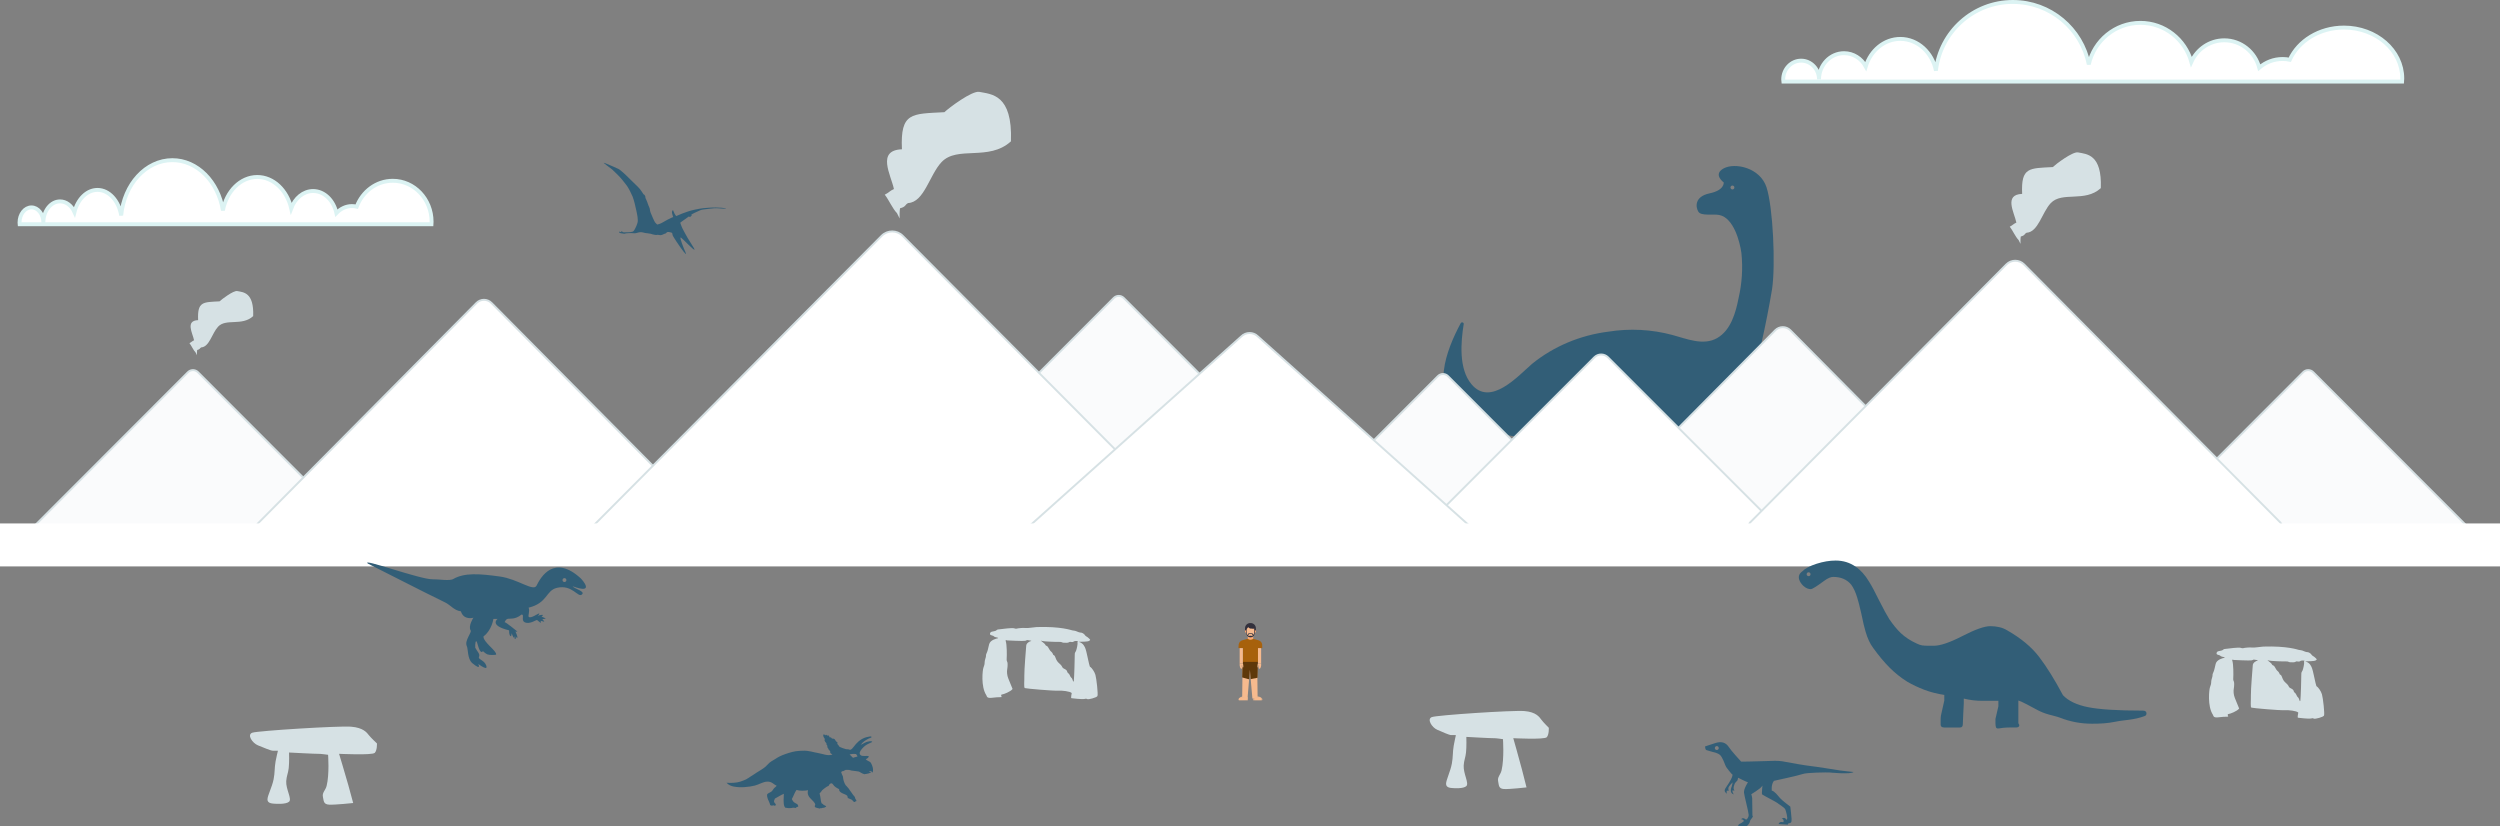 <?xml version="1.0" encoding="UTF-8"?>
<svg width="1280px" height="423px" viewBox="0 0 1280 423" version="1.1" xmlns="http://www.w3.org/2000/svg" xmlns:xlink="http://www.w3.org/1999/xlink">
    <rect x="0" y="0" width="1280" height="423" fill="#808080" stroke="none"/>
    <!-- Generator: Sketch 52.6 (67491) - http://www.bohemiancoding.com/sketch -->
    <title>belong_landing_city_general_05</title>
    <desc>Created with Sketch.</desc>
    <defs>
        <polygon id="path-1" points="0 0.682 4.978 0.682 4.978 3 0 3"></polygon>
        <polygon id="path-3" points="0.477 0.682 5.456 0.682 5.456 3 0.477 3"></polygon>
    </defs>
    <g id="Page-1" stroke="none" stroke-width="1" fill="none" fill-rule="evenodd">
        <g id="landing_404_error_page" transform="translate(-80, -490)">
            <g id="belong_landing_city_general_05" transform="translate(80, 491)">
                <g id="Cloud" transform="translate(913, 0)" fill="#FFFFFF" stroke="#DCF3F3" stroke-width="2">
                    <path d="M298.619,39.562 C298.545,32.185 292.842,26.226 285.81,26.226 C281.049,26.226 276.903,28.963 274.693,33.017 C272.186,24.826 265.221,18.925 257.004,18.925 C248.075,18.925 240.62,25.885 238.762,35.188 C236.52,15.39 219.76,0 199.391,0 C180.132,0 164.092,13.758 160.507,31.994 C157.753,19.805 146.979,10.702 134.08,10.702 C121.65,10.702 111.198,19.158 107.988,30.68 C105.041,24.165 98.612,19.636 91.133,19.636 C82.559,19.636 75.361,25.583 73.219,33.659 C69.989,30.884 65.827,29.207 61.279,29.207 C60.017,29.207 58.785,29.338 57.593,29.584 C53.215,19.944 42.458,13.117 29.854,13.117 C13.366,13.117 0,24.783 0,39.173 C0,39.712 0.056,40.238 0.093,40.768 L316.859,40.768 C316.896,40.414 316.96,40.069 316.96,39.705 C316.96,34.374 312.852,30.052 307.783,30.052 C302.76,30.052 298.693,34.299 298.619,39.562 Z" id="Fill-1-Copy-7" transform="translate(158.48, 20.384) scale(-1, 1) translate(-158.48, -20.384) "></path>
                </g>
                <path d="M907.274,210.398 C910.414,215.093 902.897,233.83 905.841,233.83 C909.033,234.61 911.418,237.075 911.89,240.105 C911.773,241.932 889.672,242.933 887.847,236.806 C886.022,230.68 888.501,227.422 891.024,221.329 C892.035,218.353 888.545,218.816 884.277,219.105 C885.077,222.652 885.077,226.307 884.277,229.853 C882.889,235.288 883.921,241.005 887.149,245.727 C888.007,246.762 895.292,253.896 891.882,254.682 C885.877,256.207 879.581,256.449 873.459,255.401 C868.188,254.433 867.723,252.855 866.908,248.233 C866.407,242.161 866.407,236.068 866.908,229.995 C866.647,227.657 865.753,225.414 864.313,223.479 C856.302,226.764 847.781,228.88 839.071,229.747 C834.549,230.035 830.012,230.035 825.497,229.747 C824.094,235.121 825.25,240.797 828.674,245.332 L828.681,245.332 C829.452,246.366 837.711,253.5 833.836,254.286 C827.264,255.811 820.422,256.06 813.748,255.005 C808.012,254.038 807.51,252.459 806.616,247.837 C806.092,241.77 806.092,235.671 806.616,229.605 C806.194,231.002 805.765,232.366 805.416,233.655 C803.984,238.922 799.251,240.212 799.716,243.759 C800.181,247.306 803.009,249.744 802.777,253.11 C802.542,256.475 778.58,251.672 776.835,245.942 C775.09,240.205 782.07,235.368 786.999,231.425 C789.398,229.423 787.581,226.447 785.872,223.653 C772.494,222.578 757.954,219.925 747.869,211.83 C732.362,199.434 740.388,178.476 747.869,164.503 C748.029,164.147 748.451,163.966 748.851,164.073 C749.251,164.188 749.498,164.557 749.418,164.933 C747.942,174.068 746.779,187.901 753.409,195.74 C763.144,207.388 777.22,191.515 784.432,185.281 C795.425,176.36 809.021,170.623 823.518,168.803 C834.453,167.056 845.671,167.647 856.322,170.522 L856.33,170.522 C863.463,172.423 872.071,176.152 879.167,172.101 C886.263,168.05 888.742,158.847 890.138,151.679 C891.905,144.088 892.406,136.295 891.607,128.57 L891.607,128.563 C890.792,122.759 887.695,110.614 880.287,109.075 C877.066,108.43 871.017,109.72 869.585,107.429 C868.152,105.139 867.411,99.657 875.285,98.005 C883.151,96.359 882.533,92.382 882.533,92.382 C882.533,92.382 876.833,88.298 882.533,85.214 C888.232,82.138 901.108,84.751 904.445,94.854 C907.775,104.959 909.171,134.872 907.274,147.199 C904.234,165.397 900.149,183.433 895.023,201.229 C894.841,201.907 894.608,202.579 894.325,203.231 C899.909,205.347 905.645,208.034 907.274,210.398 Z M887,96 C887.552,96 888,95.552 888,95 C888,94.448 887.552,94 887,94 C886.448,94 886,94.448 886,95 C886,95.552 886.448,96 887,96 Z" id="Combined-Shape" fill="#325E77"></path>
                <g id="Group-2" transform="translate(0, 77)">
                    <path d="M101.361,112.565 C99.943,111.145 97.645,111.145 96.227,112.565 L17.757,191.137 C17.593,191.301 17.5,191.525 17.5,191.758 C17.5,192.244 17.893,192.637 18.377,192.637 L179.211,192.637 C179.443,192.637 179.666,192.545 179.831,192.38 C180.174,192.037 180.174,191.48 179.831,191.137 L101.361,112.565 Z" id="Rectangle" stroke="#D6E1E4" fill="#FAFBFC"></path>
                    <path d="M1184.361,112.565 C1182.943,111.145 1180.645,111.145 1179.227,112.565 L1100.757,191.137 C1100.593,191.301 1100.5,191.525 1100.5,191.758 C1100.5,192.244 1100.893,192.637 1101.377,192.637 L1262.211,192.637 C1262.443,192.637 1262.666,192.545 1262.831,192.38 C1263.174,192.037 1263.174,191.48 1262.831,191.137 L1184.361,112.565 Z" id="Rectangle-Copy-9" stroke="#D6E1E4" fill="#FAFBFC"></path>
                    <path d="M575.361,74.565 C573.943,73.145 571.645,73.145 570.227,74.565 L491.757,153.137 C491.593,153.301 491.5,153.525 491.5,153.758 C491.5,154.244 491.893,154.637 492.377,154.637 L653.211,154.637 C653.443,154.637 653.666,154.545 653.831,154.38 C654.174,154.037 654.174,153.48 653.831,153.137 L575.361,74.565 Z" id="Rectangle-Copy-4" stroke="#D6E1E4" fill="#FAFBFC"></path>
                    <path d="M741.361,114.565 C739.943,113.145 737.645,113.145 736.227,114.565 L657.757,193.137 C657.593,193.301 657.5,193.525 657.5,193.758 C657.5,194.244 657.893,194.637 658.377,194.637 L819.211,194.637 C819.443,194.637 819.666,194.545 819.831,194.38 C820.174,194.037 820.174,193.48 819.831,193.137 L741.361,114.565 Z" id="Rectangle-Copy-6" stroke="#D6E1E4" fill="#FAFBFC"></path>
                    <path d="M916.682,91.124 C914.534,88.959 911.054,88.959 908.906,91.124 L794.941,206.046 C794.659,206.331 794.5,206.717 794.5,207.12 C794.5,207.959 795.173,208.637 796,208.637 L1029.588,208.637 C1029.985,208.637 1030.366,208.478 1030.647,208.194 C1031.235,207.602 1031.235,206.639 1030.647,206.046 L916.682,91.124 Z" id="Rectangle-Copy-10" stroke="#D6E1E4" fill="#FAFBFC"></path>
                    <path d="M1033.524,44.91 C1031.779,43.084 1030.648,40.205 1029,38.055 C1030.279,37.473 1031.011,36.538 1032.385,35.971 C1031.269,30.714 1025.844,21.628 1035.342,21.267 C1034.706,7.468 1039.001,8.212 1051.035,7.542 C1052.513,6.099 1061.22,-0.513 1063.955,0.032 C1068.375,0.915 1076.262,0.856 1075.619,18.329 C1067.415,25.817 1055.781,19.802 1049.949,26.038 C1045.521,30.765 1043.57,40.867 1037.612,41.154 C1036.334,41.846 1036.925,42.487 1034.641,43.091 C1034.426,44.35 1034.493,45.565 1034.493,46.86" id="Fill-3-Copy" fill="#D6E1E4"></path>
                    <path d="M100.166,102.492 C98.945,101.212 98.154,99.193 97,97.685 C97.895,97.278 98.407,96.622 99.37,96.224 C98.588,92.538 94.791,86.166 101.439,85.913 C100.994,76.237 104,76.759 112.423,76.289 C113.458,75.277 119.552,70.64 121.466,71.022 C124.56,71.642 130.081,71.601 129.63,83.853 C123.888,89.104 115.745,84.886 111.663,89.259 C108.564,92.574 107.198,99.658 103.028,99.859 C102.133,100.344 102.547,100.794 100.948,101.217 C100.798,102.1 100.845,102.952 100.845,103.86" id="Fill-3-Copy-2" fill="#D6E1E4"></path>
                    <path d="M823.29,104.949 C821.359,103.017 818.229,103.017 816.298,104.949 L712.885,208.392 C712.639,208.638 712.5,208.973 712.5,209.322 C712.5,210.048 713.089,210.637 713.815,210.637 L925.773,210.637 C926.122,210.637 926.456,210.499 926.703,210.252 C927.216,209.738 927.216,208.905 926.703,208.392 L823.29,104.949 Z" id="Rectangle-Copy-7" stroke="#D6E1E4" fill="#FFFFFF"></path>
                    <path d="M251.61,77.095 C249.502,74.968 246.086,74.968 243.978,77.095 L131.931,190.104 C131.655,190.382 131.5,190.76 131.5,191.154 C131.5,191.974 132.157,192.637 132.966,192.637 L362.622,192.637 C363.01,192.637 363.382,192.482 363.657,192.204 C364.232,191.625 364.232,190.683 363.657,190.104 L251.61,77.095 Z" id="Rectangle-Copy-2" stroke="#D6E1E4" fill="#FFFFFF"></path>
                    <g id="Cloud" transform="translate(10, 4)" fill="#FFFFFF" stroke="#DCF3F3" stroke-width="2">
                        <path d="M198.765,31.843 C198.716,25.905 194.92,21.109 190.239,21.109 C187.07,21.109 184.311,23.312 182.84,26.575 C181.171,19.982 176.535,15.232 171.066,15.232 C165.122,15.232 160.16,20.835 158.924,28.322 C157.431,12.387 146.275,0 132.718,0 C119.899,0 109.222,11.073 106.836,25.752 C105.003,15.941 97.831,8.614 89.246,8.614 C80.972,8.614 74.015,15.42 71.879,24.693 C69.917,19.45 65.638,15.804 60.659,15.804 C54.952,15.804 50.162,20.591 48.736,27.091 C46.586,24.858 43.815,23.508 40.788,23.508 C39.948,23.508 39.128,23.614 38.335,23.812 C35.421,16.052 28.261,10.558 19.871,10.558 C8.897,10.558 0,19.947 0,31.53 C0,31.963 0.037,32.387 0.062,32.813 L210.906,32.813 C210.931,32.529 210.974,32.251 210.974,31.958 C210.974,27.667 208.239,24.188 204.865,24.188 C201.522,24.188 198.814,27.606 198.765,31.843 Z" id="Fill-1-Copy-7" transform="translate(105.487, 16.407) scale(-1, 1) translate(-105.487, -16.407) "></path>
                    </g>
                    <path d="M462.182,42.744 C459.206,39.752 454.382,39.752 451.406,42.744 L297.147,197.843 C296.733,198.26 296.5,198.825 296.5,199.415 C296.5,200.643 297.489,201.637 298.707,201.637 L614.881,201.637 C615.466,201.637 616.027,201.403 616.44,200.987 C617.304,200.119 617.304,198.711 616.44,197.843 L462.182,42.744 Z" id="Rectangle-Copy-3" stroke="#D6E1E4" fill="#FFFFFF"></path>
                    <path d="M644.06,94.263 L644.042,94.245 C641.696,91.918 637.892,91.918 635.528,94.263 L511.987,204.82 C511.675,205.13 511.5,205.549 511.5,205.986 C511.5,206.897 512.246,207.637 513.168,207.637 L766.42,207.637 C766.863,207.637 767.288,207.462 767.601,207.152 C768.25,206.508 768.25,205.464 767.619,204.838 L644.06,94.263 Z" id="Rectangle-Copy-5" stroke="#D6E1E4" fill="#FFFFFF"></path>
                    <path d="M1036.325,57.39 C1033.822,54.87 1029.766,54.87 1027.263,57.39 L896.029,189.531 C895.691,189.872 895.5,190.335 895.5,190.818 C895.5,191.823 896.308,192.637 897.303,192.637 L1166.285,192.637 C1166.762,192.637 1167.22,192.446 1167.559,192.106 C1168.264,191.395 1168.264,190.241 1167.559,189.531 L1036.325,57.39 Z" id="Rectangle-Copy-8" stroke="#D6E1E4" fill="#FFFFFF"></path>
                    <rect id="Rectangle" fill="#FFFFFF" x="0" y="190" width="1280" height="22"></rect>
                </g>
                <g id="Group" transform="translate(634, 318)">
                    <g id="Group-3" transform="translate(0, 36.713)">
                        <mask id="mask-2" fill="white">
                            <use xlink:href="#path-1"></use>
                        </mask>
                        <g id="Clip-2"></g>
                        <path d="M4.978,1.58 L4.978,3 L0.57,3 C0.106,3 -0.166,2.471 0.112,2.1 C0.449,1.647 1.078,1.12 2.249,0.754 L4.447,0.682 L4.978,1.58 Z" id="Fill-1" fill="#F6BA8E" mask="url(#mask-2)"></path>
                    </g>
                    <g id="Group-6" transform="translate(7, 36.713)">
                        <mask id="mask-4" fill="white">
                            <use xlink:href="#path-3"></use>
                        </mask>
                        <g id="Clip-5"></g>
                        <path d="M0.477,1.58 L0.477,3 L4.885,3 C5.349,3 5.621,2.471 5.344,2.1 C5.007,1.647 4.378,1.12 3.206,0.754 L1.009,0.682 L0.477,1.58 Z" id="Fill-4" fill="#F6BA8E" mask="url(#mask-4)"></path>
                    </g>
                    <polygon id="Fill-7" fill="#F6BA8E" points="2.234 19 2 37.852 4.728 38.678 5.948 23.957 7.225 38.678 9.896 37.852 9.662 19"></polygon>
                    <polygon id="Fill-7-Copy" fill="#5E380A" points="2.234 19 2 27.852 5.594 28.826 5.948 23.957 6.341 28.71 9.852 28.018 10.063 19.009"></polygon>
                    <path d="M2.34,19.875 L10.09,19.875 L10.09,12.847 L12.286,12.881 L12.218,10.842 C12.019,9.864 11.287,9.082 10.325,8.818 L7.199,7.96 L6.215,8.358 L5.231,7.96 L2.104,8.818 C1.142,9.082 0.41,9.864 0.211,10.842 L0.086,12.856 L2.34,12.847 L2.34,19.875 Z" id="Fill-9" fill="#A7610C"></path>
                    <path d="M6.338,0 L6.132,0 C4.666,0 3.466,1.178 3.449,2.645 L3.449,2.7 L3.449,4.313 L9.021,4.313 L9.021,2.7 L9.021,2.661 C9.014,1.187 7.811,0 6.338,0" id="Fill-13" fill="#32303C"></path>
                    <path d="M7.633,6 L4.854,6 L4.854,8.085 L4.871,8.098 C5.684,8.708 6.802,8.708 7.615,8.098 L7.633,8.085 L7.633,6 Z" id="Fill-14" fill="#F8A771"></path>
                    <path d="M4.88,4.292 C4.88,3.89 4.554,3.564 4.153,3.564 C3.752,3.564 3.426,3.89 3.426,4.292 C3.426,4.693 3.752,5.019 4.153,5.019 C4.554,5.019 4.88,4.693 4.88,4.292" id="Fill-15" fill="#F8A771"></path>
                    <path d="M9.059,4.292 C9.059,3.89 8.734,3.564 8.332,3.564 C7.931,3.564 7.605,3.89 7.605,4.292 C7.605,4.693 7.931,5.019 8.332,5.019 C8.734,5.019 9.059,4.693 9.059,4.292" id="Fill-16" fill="#F8A771"></path>
                    <polygon id="Fill-17" fill="#F6BA8E" points="0.717 20.696 2.34 20.696 2.34 12.846 0.717 12.846"></polygon>
                    <path d="M2.331,20.679 L0.717,20.679 L0.717,21.776 C0.744,22.329 0.995,22.843 1.193,23.168 C1.324,23.382 1.578,23.465 1.8,23.373 C1.977,23.274 2.049,23.041 1.964,22.846 L1.854,22.582 C1.81,22.475 1.782,22.362 1.773,22.244 C1.759,22.064 1.742,21.804 1.756,21.758 C1.778,21.687 1.977,21.575 1.977,21.575 L2.047,22.494 C2.059,22.644 2.175,22.759 2.314,22.758 C2.465,22.758 2.585,22.623 2.581,22.461 C2.571,22.129 2.555,21.61 2.54,21.406 C2.524,21.182 2.399,20.848 2.331,20.679" id="Fill-18" fill="#F6BA8E"></path>
                    <polygon id="Fill-19" fill="#F6BA8E" points="10.087 20.696 11.71 20.696 11.71 12.846 10.087 12.846"></polygon>
                    <path d="M10.096,20.679 L11.709,20.679 L11.709,21.776 C11.683,22.329 11.432,22.843 11.234,23.168 C11.103,23.382 10.849,23.465 10.627,23.373 C10.45,23.274 10.378,23.041 10.463,22.846 L10.573,22.582 C10.617,22.475 10.645,22.362 10.654,22.244 C10.668,22.064 10.685,21.804 10.671,21.758 C10.649,21.687 10.45,21.575 10.45,21.575 L10.38,22.494 C10.368,22.644 10.251,22.759 10.113,22.758 C9.962,22.758 9.842,22.623 9.846,22.461 C9.856,22.129 9.872,21.61 9.887,21.406 C9.903,21.182 10.028,20.848 10.096,20.679" id="Fill-20" fill="#F6BA8E"></path>
                    <path d="M7.85,2.675 L7.951,3.153 C7.654,3.004 7.238,2.652 7.238,2.652 L7.372,3.091 C6.927,2.983 6.308,2.612 6.308,2.612 L6.377,2.987 C5.903,2.849 5.062,2.117 5.062,2.117 C4.795,2.562 4.162,3.21 4.162,3.21 L4.162,5.225 C4.162,6.374 5.094,7.306 6.243,7.306 C7.392,7.306 8.325,6.374 8.325,5.225 L8.325,3.779 L8.325,3.571 L8.325,2.931 L7.85,2.675 Z" id="Fill-21" fill="#F6BA8E"></path>
                    <path d="M8.422,2.631 L8.113,2.604 C8.089,3.358 8.065,5.345 8.065,5.345 C8.065,5.345 7.981,5.774 7.758,6.06 C7.592,5.676 7.394,5.307 7.235,5.274 L6.334,5.274 L6.22,5.274 L5.318,5.274 C5.147,5.309 4.928,5.74 4.755,6.156 C4.467,5.883 4.361,5.345 4.361,5.345 C4.361,5.345 4.337,3.058 4.313,2.304 L4.052,3.317 L4.052,5.184 C4.052,5.722 4.252,6.214 4.581,6.59 L4.587,6.585 C4.586,6.587 4.585,6.59 4.584,6.593 C4.976,7.038 5.549,7.32 6.19,7.32 L6.285,7.32 C6.915,7.32 7.479,7.045 7.87,6.611 L7.873,6.613 C7.889,6.595 7.903,6.575 7.92,6.557 C7.928,6.547 7.938,6.538 7.945,6.527 C8.242,6.159 8.422,5.693 8.422,5.184 L8.422,2.631 Z" id="Fill-22" fill="#32303C"></path>
                    <path d="M7.353,6.462 C7.31,6.53 7.09,6.641 7.09,6.641 C7.09,6.641 6.631,6.462 6.236,6.462 C5.841,6.462 5.381,6.64 5.381,6.64 C5.381,6.64 5.163,6.53 5.12,6.462 C5.053,6.355 5.178,6.078 5.293,5.868 C5.383,5.705 5.554,5.603 5.74,5.602 C5.879,5.602 6.041,5.601 6.16,5.601 L6.237,5.601 L6.313,5.601 C6.432,5.601 6.594,5.602 6.733,5.602 C6.919,5.603 7.09,5.705 7.18,5.868 C7.295,6.078 7.42,6.355 7.353,6.462" id="Fill-23" fill="#F6BA8E"></path>
                </g>
                <path d="M266.393,295.599 C263.691,295.487 257.605,296.588 255.88,295.415 C250.163,292.175 242.664,292.704 232.003,294.183 C222.894,295.444 214.845,302.038 213.295,298.857 C211.141,294.474 204.331,282.593 190.624,295.153 C190.06,295.706 182.963,303.522 194.79,299.163 C193.929,300.54 188.223,301.67 190.036,303.367 C192.043,305.253 194.974,298.072 202.864,299.977 C208.619,301.364 207.52,307.716 217.349,310.126 C216.571,311.848 217.821,314.36 217.271,314.835 C216.173,315.8 212.765,313.201 212.007,313.094 C211.249,312.987 213.47,315.344 212.44,314.34 C211.886,313.802 208.585,313.337 210.734,314.607 C210.126,315.092 208.488,315.514 208.644,315.717 C208.959,315.887 210.238,315.892 210.262,316.037 C210.306,316.323 208.012,317.87 210.544,317.007 C212.265,316.42 209.392,319.587 212.955,316.493 C213.47,316.149 216.518,318.84 219.337,317.608 C221.408,316.605 219.279,313.564 220.975,313.652 C224.276,316.387 227.134,315.557 228.218,315.887 C228.932,316.1 229.423,317.099 229.642,317.541 C228.786,317.647 223.896,321.749 223.303,322.167 C222.662,322.618 224.081,322.336 224.081,322.336 C224.081,322.336 222.788,325.202 223.133,325.517 C223.478,325.832 223.911,324.741 223.911,324.741 C223.911,324.741 223.77,326.288 224.256,326.206 C224.742,326.119 224.514,324.484 224.514,324.484 C224.514,324.484 224.747,325.769 225.029,325.43 C225.316,325.091 226.064,323.195 226.064,323.195 C226.064,323.195 226.123,324.8 226.497,324.741 C226.871,324.683 227.386,323.825 227.357,321.73 C237.847,319.18 233.219,315.882 233.219,315.882 L235.372,315.882 C235.372,315.882 236.233,321.813 240.457,324.824 C240.714,327.777 233.477,332.306 233.992,334.197 C234.852,334.372 237.385,334.483 238.474,334.027 C239.567,333.567 240.802,332.306 240.802,332.306 C240.802,332.306 240.875,332.762 241.235,332.82 C242.902,333.053 243.534,327.316 244.166,327.316 C244.797,327.316 244.686,330.584 244.686,330.584 C243.709,332.645 241.983,333.794 242.79,335.399 C243.31,336.437 240.681,336.874 239.431,338.925 C237.045,343.594 243.14,338.925 243.14,338.925 C243.14,338.925 241.186,342.678 246.241,338.493 C248.769,336.199 248.254,331.331 248.997,329.809 C250.319,327.083 246.358,322.787 247.014,321.813 C248.424,319.577 245.634,315.276 245.634,315.276 C245.634,315.276 250.548,316.77 252.016,312.008 C255.549,311.552 257.212,308.842 260.148,307.421 C272.358,301.515 294.197,290.222 299.597,287.584 C303.894,284.316 272.548,295.837 266.393,295.6 L266.393,295.599 Z M199,297 C198.449,297 198,296.555 198,296 C198,295.445 198.449,295 199,295 C199.551,295 200,295.449 200,296 C199.996,296.555 199.551,297 199,297 Z" id="Fill-1" fill="#325E77" transform="translate(244, 314) scale(-1, 1) translate(-244, -314) "></path>
                <path d="M921.143,295.624 L921.143,295.625 C920.725,294.043 921.226,292.706 922.64,291.642 C924.22,290.06 926.713,288.716 930.125,287.631 C933.53,286.546 936.774,286 939.852,286 C943.682,286 947.087,287.043 950.081,289.136 C952.664,290.893 954.948,293.441 956.947,296.787 C958.36,299.04 960.066,302.218 962.057,306.313 C964.383,310.912 966.131,314.125 967.294,315.966 C969.292,318.892 971.249,321.272 973.157,323.113 C975.482,325.282 978.226,327.081 981.387,328.502 C982.383,328.999 983.295,329.314 984.131,329.44 C984.966,329.566 986.087,329.629 987.501,329.629 L990.119,329.629 C993.447,329.629 998.349,327.956 1004.839,324.61 C1011.328,321.265 1016.063,319.592 1019.057,319.592 C1020.638,319.592 1022.156,319.76 1023.611,320.096 C1025.066,320.425 1026.417,320.971 1027.664,321.727 C1034.731,325.751 1040.197,330.294 1044.062,335.369 C1047.926,340.437 1051.979,346.953 1056.219,354.919 C1058.963,357.852 1063.266,359.91 1069.129,361.079 C1074.991,362.248 1084.322,362.836 1097.127,362.836 C1098.373,362.836 1099,363.319 1099,364.278 C1099,364.999 1098.624,365.475 1097.872,365.692 C1092.462,367.701 1087.58,367.575 1083.215,368.499 C1078.849,369.423 1074.796,369.542 1071.057,369.542 C1065.403,369.542 1059.958,368.512 1054.722,366.462 C1051.561,365.23 1047.362,365.013 1042.126,361.975 C1040.461,361.072 1039.006,360.295 1037.76,359.637 C1036.012,358.727 1034.557,358.069 1033.394,357.663 L1033.394,360.743 L1033.394,363.578 L1033.394,366.903 L1033.394,368.198 L1033.394,369.247 L1033.888,370.234 C1033.888,371.053 1033.359,371.466 1032.287,371.466 L1029.446,371.466 C1028.046,371.466 1026.814,371.522 1025.742,371.627 C1024.676,371.732 1023.931,371.837 1023.52,371.942 C1022.622,372.117 1022.086,371.893 1021.919,371.277 C1021.759,370.661 1021.675,370.073 1021.675,369.506 L1021.675,367.071 C1022.177,364.957 1022.671,362.801 1023.172,360.61 L1023.172,357.81 L1018.465,357.81 L1014.378,357.81 C1013.222,357.81 1011.878,357.726 1010.353,357.558 C1008.821,357.39 1007.192,357.096 1005.458,356.683 L1005.458,359.168 C1005.458,359.497 1005.375,361.114 1005.208,364.032 C1005.04,366.944 1004.957,368.89 1004.957,369.877 C1004.957,370.948 1004.456,371.48 1003.46,371.48 L1000.654,371.48 L998.098,371.48 L995.48,371.48 C994.234,371.48 993.607,370.983 993.607,369.989 L993.607,367.749 C993.607,366.755 993.656,365.964 993.753,365.383 L995.48,357.67 L995.48,354.807 C991.741,354.226 988.329,353.344 985.251,352.175 C982.174,351.006 979.263,349.627 976.52,348.038 C973.198,345.952 970.162,343.523 967.419,340.765 C964.675,338.007 961.89,334.661 959.063,330.734 C957.476,328.648 956.187,325.884 955.192,322.461 C954.697,320.956 953.904,317.617 952.824,312.43 C951.996,308.832 951.334,306.284 950.833,304.779 C950.004,302.105 949.002,299.977 947.839,298.389 C945.673,295.715 942.596,294.378 938.606,294.378 C937.352,294.378 935.814,295.043 933.989,296.38 C930.16,299.221 927.876,300.642 927.124,300.642 C925.877,300.642 924.673,300.138 923.51,299.137 C922.347,298.13 921.56,296.961 921.143,295.624 Z M926,294 C926.552,294 927,293.552 927,293 C927,292.448 926.552,292 926,292 C925.448,292 925,292.448 925,293 C925,293.552 925.448,294 926,294 Z" id="Combined-Shape" fill="#325E77"></path>
                <g id="Group-3" transform="translate(322, 226)"></g>
                <path d="M891.467,388.949 L891.467,388.95 C894.378,389.018 907.732,388.527 908.9,388.527 C910.066,388.527 912.282,388.65 913.793,389.011 C915.317,389.376 925.628,391.12 927.261,391.243 C928.89,391.365 940.957,393.294 942.063,393.471 C943.169,393.655 949,394.261 949,394.261 C947.66,395.586 937.167,394.561 936.525,394.5 C935.883,394.438 925.101,394.5 923.007,395.287 C920.907,396.07 908.261,398.786 908.261,398.786 C906.743,400.653 907.155,403.794 907.155,403.794 C908.551,404.032 910.302,406.383 911.405,407.65 C912.511,408.918 916.65,411.991 916.65,411.991 C916.65,411.991 917.292,417.541 917.292,418.263 C917.292,418.989 917.292,419.173 917.236,419.534 C917.173,419.895 916.943,420.437 916.064,420.498 C915.191,420.559 915.422,421.22 915.422,421.22 L910.585,420.917 C910.585,420.917 910.585,420.917 911.056,420.253 C911.52,419.592 912.975,419.953 912.975,419.953 C912.975,419.953 913.272,420.014 913.209,419.169 C913.153,418.321 912.218,418.14 912.218,418.14 C914.088,416.996 914.668,418.805 914.668,418.805 L914.961,418.382 C915.369,417.779 914.496,414.519 914.088,413.435 C913.68,412.355 910.183,410.42 910.009,410.12 C909.831,409.817 902.315,406.015 902.14,405.654 C901.966,405.293 902.368,401.252 902.368,401.252 C901.143,403.242 896.422,405.531 896.655,405.773 C896.889,406.015 897.12,407.643 897.12,407.643 C897.12,407.643 897.238,416.147 897.238,416.389 C897.238,416.627 897.469,416.93 897.469,416.93 C897.469,416.93 897.416,417.353 897.06,417.772 C896.711,418.201 895.957,419.043 895.895,419.826 C895.832,420.613 894.377,422 894.377,422 C894.377,422 889.834,421.939 889.834,421.758 C889.834,421.578 890.36,420.913 890.999,420.671 C891.635,420.433 892.803,419.472 892.803,419.472 C892.981,418.62 891.467,418.443 891.467,418.443 C892.52,417.114 893.794,418.746 894.087,418.62 C894.38,418.498 895.375,417.656 895.315,416.15 C895.256,414.644 893.152,406.798 892.925,404.87 C892.692,402.938 894.963,399.5 894.963,399.5 C894.492,399.555 889.949,397.208 889.949,397.208 L889.834,397.507 C889.834,397.507 889.719,398.352 889.6,398.533 C889.482,398.713 888.784,399.439 888.491,399.742 C888.201,400.046 887.967,400.768 887.674,401.793 C887.384,402.819 888.03,403.844 888.03,403.844 C887.618,403.786 887.032,403.664 887.032,403.664 C886.802,404.451 887.674,405.715 887.674,405.715 C885.225,404.996 886.449,402.161 886.68,401.555 C886.914,400.952 887.088,399.562 887.088,399.562 C887.088,399.562 885.172,401.494 884.994,402.219 C884.82,402.941 885.053,403.967 885.053,403.967 C884.411,403.967 884.234,403.664 884.234,403.664 C883.825,404.331 884.181,405.415 884.181,405.415 C883.134,404.509 882.462,403.97 883.713,402.161 C888.556,395.16 886.676,395.324 886.676,395.324 C886.676,395.324 883.944,392.254 883.486,391.075 C883.028,389.893 881.889,386.827 880.753,385.648 C879.618,384.469 876.875,383.999 876.875,383.999 C876.875,383.999 874.366,383.287 873.685,383.052 C873,382.817 873,381.164 873,381.164 C873,381.164 874.597,380.691 878.014,379.515 C881.435,378.333 883.716,379.277 885.086,381.403 C886.456,383.525 891.467,388.949 891.467,388.949 Z M879,383 C879.552,383 880,382.552 880,382 C880,381.448 879.552,381 879,381 C878.448,381 878,381.448 878,382 C878,382.552 878.448,383 879,383 Z" id="Combined-Shape" fill="#325E77"></path>
                <path d="M459.269,108.16 C456.851,105.633 455.284,101.648 453,98.672 C454.772,97.867 455.786,96.573 457.692,95.788 C456.145,88.511 448.626,75.935 461.789,75.436 C460.908,56.337 466.859,57.366 483.536,56.439 C485.584,54.442 497.651,45.29 501.441,46.044 C507.566,47.267 518.496,47.185 517.605,71.369 C506.235,81.734 490.113,73.408 482.031,82.04 C475.895,88.582 473.191,102.565 464.935,102.962 C463.163,103.92 463.982,104.807 460.817,105.643 C460.52,107.385 460.612,109.067 460.612,110.86" id="Fill-3" fill="#D6E1E4"></path>
                <path d="M745.42,375.375 C745.42,375.375 744.66,378.655 744.302,380.779 C743.704,384.345 744.009,386.456 743.342,390.009 C742.573,394.129 740.39,398.326 740.39,400.321 C740.39,402.315 742.625,402.398 743.581,402.482 C744.54,402.564 749.248,402.897 750.765,401.483 C752.282,400.069 749.16,395.071 749.407,390.923 C749.564,388.29 750.327,386.895 750.605,384.272 C750.931,381.177 750.765,376.288 750.765,376.288 C750.765,376.288 764.014,377.036 764.813,376.954 C765.612,376.873 769.524,377.454 769.524,377.454 C769.524,377.454 770.232,387.367 768.806,393.417 C768.275,395.667 766.553,396.814 767.051,399.073 C767.464,400.964 767.21,402.815 770.003,402.981 C772.799,403.148 781.578,402.149 781.578,402.149 C781.578,402.149 780.191,396.613 779.265,393.084 C777.603,386.769 774.795,376.951 774.795,376.951 C774.795,376.951 790.759,377.783 791.955,376.451 C793.153,375.122 792.993,371.628 792.993,371.628 C792.993,371.628 790.2,368.885 789.163,367.472 C788.122,366.058 786.448,363.563 780.54,363.064 C774.632,362.564 735.84,365.143 733.123,366.139 C730.412,367.139 733.123,371.462 735.837,372.624 C738.549,373.787 741.984,375.367 743.021,375.367 C744.059,375.373 745.419,375.373 745.419,375.373 L745.42,375.375 Z" id="Fill-1" fill="#D6E1E4"></path>
                <path d="M141.108,388.779 C140.472,392.345 140.796,394.456 140.086,398.009 C139.267,402.129 136.94,406.326 136.94,408.321 C136.94,410.315 139.321,410.398 140.34,410.482 C141.362,410.564 146.379,410.897 147.995,409.483 C149.612,408.069 146.285,403.071 146.549,398.923 C146.716,396.29 147.529,394.895 147.825,392.272 C148.172,389.177 147.995,384.288 147.995,384.288 C147.995,384.288 162.113,385.036 162.964,384.954 C163.816,384.873 167.984,385.454 167.984,385.454 C167.984,385.454 168.739,395.367 167.219,401.417 C166.654,403.667 164.819,404.814 165.349,407.073 C165.789,408.964 165.519,410.815 168.495,410.981 C171.474,411.148 180.829,410.149 180.829,410.149 C180.829,410.149 179.351,404.613 178.364,401.084 C176.593,394.769 173.601,384.951 173.601,384.951 C173.601,384.951 190.612,385.783 191.887,384.451 C193.163,383.122 192.992,379.628 192.992,379.628 C192.992,379.628 190.016,376.885 188.911,375.472 C187.802,374.058 186.019,371.563 179.723,371.064 C173.427,370.564 132.092,373.143 129.197,374.139 C126.307,375.139 129.197,379.462 132.089,380.624 C134.978,381.787 138.639,383.367 139.744,383.367 C140.85,383.373 142.299,383.373 142.299,383.373 C142.3,383.375 141.491,386.655 141.108,388.779 Z" id="Fill-1-Copy" fill="#D6E1E4"></path>
                <path d="M1188.85,354.516 C1188.331,352.747 1186.91,350.946 1186.425,350.618 C1185.94,350.289 1186.01,350.519 1185.559,348.716 C1185.108,346.916 1184.278,342.493 1183.793,341.218 C1183.309,339.939 1182.65,338.367 1180.469,337.68 C1179.985,337.55 1180.228,337.648 1180.921,337.582 C1181.613,337.516 1184.901,337.648 1185.699,337.091 C1186.495,336.535 1186.15,336.503 1185.422,335.75 C1184.696,334.997 1183.796,334.8 1183.482,334.177 C1183.171,333.554 1181.924,332.867 1181.473,332.899 C1181.022,332.931 1179.673,332.538 1179.189,332.244 C1178.704,331.95 1177.563,331.852 1177.008,331.753 C1176.453,331.655 1171.192,329.659 1158.798,330.051 C1157.136,330.149 1154.507,330.674 1153.119,330.542 C1151.735,330.412 1149.795,330.608 1149.277,330.706 C1148.758,330.804 1148.239,331.099 1147.303,330.706 C1146.367,330.314 1140.899,331.067 1140.07,331.165 C1139.24,331.263 1138.651,331.197 1138.2,331.69 C1137.749,332.18 1136.712,332.148 1135.742,332.443 C1134.772,332.737 1134.669,333.753 1135.12,334.047 C1135.571,334.342 1136.745,334.506 1136.815,334.768 C1136.885,335.031 1138.234,335.423 1138.548,335.423 C1138.859,335.423 1139.377,335.718 1138.825,335.816 C1138.27,335.914 1134.982,336.635 1134.427,338.894 C1133.873,341.154 1133.735,342.137 1133.25,343.185 C1132.765,344.232 1132.799,344.527 1132.799,345.052 C1132.802,345.574 1132.143,347.017 1132.143,347.998 C1132.143,348.979 1131.936,349.865 1131.521,350.848 C1131.106,351.83 1130.066,360.477 1133.009,364.964 C1133.39,365.783 1133.287,366.635 1136.401,366.208 C1139.517,365.781 1141.006,366.141 1140.832,365.749 C1140.658,365.356 1140.277,364.635 1141.039,364.571 C1141.802,364.505 1145.471,363.129 1146.44,361.755 C1146.44,361.755 1144.952,358.085 1144.26,356.417 C1143.567,354.747 1143.464,352.814 1143.705,351.538 C1143.949,350.26 1143.949,348.428 1143.775,348.067 C1143.601,347.706 1143.324,347.248 1143.43,346.07 C1143.534,344.893 1143.567,338.932 1142.911,337.16 C1142.717,336.439 1143.466,336.866 1143.741,336.898 C1143.741,336.898 1152.049,337.325 1152.915,337.094 C1153.781,336.866 1153.573,336.62 1154.229,336.743 C1154.888,336.866 1156.617,337.062 1155.855,337.226 C1155.093,337.391 1153.534,338.274 1153.431,339.518 C1153.327,340.761 1152.393,352.094 1152.461,354.879 C1152.531,357.663 1152.116,361.036 1152.705,361.299 C1153.293,361.561 1167.279,362.773 1169.426,362.609 C1171.573,362.445 1176.038,362.969 1176.73,363.853 C1176.73,363.853 1176.175,366.374 1176.556,366.473 C1176.938,366.571 1182.199,367.096 1183.065,366.899 C1183.931,366.703 1184.102,366.625 1184.69,366.944 C1185.279,367.26 1189.433,366.178 1189.881,365.393 C1190.338,364.603 1189.368,356.285 1188.849,354.516 L1188.85,354.516 Z M1179.961,337.308 C1179.644,337.34 1179.678,337.863 1179.678,337.863 C1179.887,338.505 1179.325,341.257 1178.939,342.203 C1178.551,343.149 1178.234,342.921 1178.269,344.454 C1178.303,345.986 1177.986,356.168 1177.809,357.504 C1177.632,358.841 1177.175,357.113 1176.964,356.558 C1176.753,356.003 1176.188,355.972 1175.8,354.862 C1175.412,353.753 1174.461,353.557 1174.424,352.936 C1174.39,352.316 1173.542,351.697 1173.157,351.565 C1172.769,351.436 1171.958,350.945 1171.781,350.358 C1171.604,349.772 1170.583,348.858 1169.806,348.146 C1169.03,347.438 1168.431,345.886 1168.151,345.104 C1167.868,344.319 1167.235,344.515 1167.163,344.092 C1167.092,343.667 1166.564,342.853 1166.036,342.491 C1165.508,342.132 1164.98,340.827 1164.486,340.174 C1163.992,339.522 1163.43,339.717 1163.287,339.26 C1163.147,338.803 1162.3,338.087 1161.455,337.467 C1160.607,336.846 1161.101,336.944 1161.666,337.193 C1162.231,337.442 1169.209,337.726 1170.445,337.65 C1171.678,337.574 1171.855,338.085 1172.631,338.085 C1173.407,338.085 1174.886,338.214 1175.277,337.855 C1175.665,337.496 1176.23,337.66 1176.827,337.726 C1177.426,337.789 1177.532,337.53 1178.06,337.3 C1178.588,337.08 1180.278,337.273 1179.961,337.308 L1179.961,337.308 Z" id="Fill-1" fill="#D6E1E4"></path>
                <path d="M560.85,344.516 C560.331,342.747 558.91,340.946 558.425,340.618 C557.94,340.289 558.01,340.519 557.559,338.716 C557.108,336.916 556.278,332.493 555.793,331.218 C555.309,329.939 554.65,328.367 552.469,327.68 C551.985,327.55 552.228,327.648 552.921,327.582 C553.613,327.516 556.901,327.648 557.699,327.091 C558.495,326.535 558.15,326.503 557.422,325.75 C556.696,324.997 555.796,324.8 555.482,324.177 C555.171,323.554 553.924,322.867 553.473,322.899 C553.022,322.931 551.673,322.538 551.189,322.244 C550.704,321.95 549.563,321.852 549.008,321.753 C548.453,321.655 543.192,319.659 530.798,320.051 C529.136,320.149 526.507,320.674 525.119,320.542 C523.735,320.412 521.795,320.608 521.277,320.706 C520.758,320.804 520.239,321.099 519.303,320.706 C518.367,320.314 512.899,321.067 512.07,321.165 C511.24,321.263 510.651,321.197 510.2,321.69 C509.749,322.18 508.712,322.148 507.742,322.443 C506.772,322.737 506.669,323.753 507.12,324.047 C507.571,324.342 508.745,324.506 508.815,324.768 C508.885,325.031 510.234,325.423 510.548,325.423 C510.859,325.423 511.377,325.718 510.825,325.816 C510.27,325.914 506.982,326.635 506.427,328.894 C505.873,331.154 505.735,332.137 505.25,333.185 C504.765,334.232 504.799,334.527 504.799,335.052 C504.802,335.574 504.143,337.017 504.143,337.998 C504.143,338.979 503.936,339.865 503.521,340.848 C503.106,341.83 502.066,350.477 505.009,354.964 C505.39,355.783 505.287,356.635 508.401,356.208 C511.517,355.781 513.006,356.141 512.832,355.749 C512.658,355.356 512.277,354.635 513.039,354.571 C513.802,354.505 517.471,353.129 518.44,351.755 C518.44,351.755 516.952,348.085 516.26,346.417 C515.567,344.747 515.464,342.814 515.705,341.538 C515.949,340.26 515.949,338.428 515.775,338.067 C515.601,337.706 515.324,337.248 515.43,336.07 C515.534,334.893 515.567,328.932 514.911,327.16 C514.717,326.439 515.466,326.866 515.741,326.898 C515.741,326.898 524.049,327.325 524.915,327.094 C525.781,326.866 525.573,326.62 526.229,326.743 C526.888,326.866 528.617,327.062 527.855,327.226 C527.093,327.391 525.534,328.274 525.431,329.518 C525.327,330.761 524.393,342.094 524.461,344.879 C524.531,347.663 524.116,351.036 524.705,351.299 C525.293,351.561 539.279,352.773 541.426,352.609 C543.573,352.445 548.038,352.969 548.73,353.853 C548.73,353.853 548.175,356.374 548.556,356.473 C548.938,356.571 554.199,357.096 555.065,356.899 C555.931,356.703 556.102,356.625 556.69,356.944 C557.279,357.26 561.433,356.178 561.881,355.393 C562.338,354.603 561.368,346.285 560.849,344.516 L560.85,344.516 Z M551.961,327.308 C551.644,327.34 551.678,327.863 551.678,327.863 C551.887,328.505 551.325,331.257 550.939,332.203 C550.551,333.149 550.234,332.921 550.269,334.454 C550.303,335.986 549.986,346.168 549.809,347.504 C549.632,348.841 549.175,347.113 548.964,346.558 C548.753,346.003 548.188,345.972 547.8,344.862 C547.412,343.753 546.461,343.557 546.424,342.936 C546.39,342.316 545.542,341.697 545.157,341.565 C544.769,341.436 543.958,340.945 543.781,340.358 C543.604,339.772 542.583,338.858 541.806,338.146 C541.03,337.438 540.431,335.886 540.151,335.104 C539.868,334.319 539.235,334.515 539.163,334.092 C539.092,333.667 538.564,332.853 538.036,332.491 C537.508,332.132 536.98,330.827 536.486,330.174 C535.992,329.522 535.43,329.717 535.287,329.26 C535.147,328.803 534.3,328.087 533.455,327.467 C532.607,326.846 533.101,326.944 533.666,327.193 C534.231,327.442 541.209,327.726 542.445,327.65 C543.678,327.574 543.855,328.085 544.631,328.085 C545.407,328.085 546.886,328.214 547.277,327.855 C547.665,327.496 548.23,327.66 548.827,327.726 C549.426,327.789 549.532,327.53 550.06,327.3 C550.588,327.08 552.278,327.273 551.961,327.308 L551.961,327.308 Z" id="Fill-1-Copy-2" fill="#D6E1E4"></path>
                <path d="M445.925,389.635 C445.344,388.709 443.971,388.593 443.296,387.767 C443.905,387.335 444.684,387.08 444.863,386.209 C443.701,385.799 441.894,386.363 440.87,385.792 C440.289,385.47 440.016,384.837 440.214,384.182 C440.537,383.098 441.898,381.685 442.843,380.911 C443.663,380.237 445.108,379.559 446.18,379.095 C447.191,378.656 446.063,378.414 445.168,378.523 C443.274,378.756 442.067,379.75 440.669,380.395 C441.637,378.917 443.242,377.923 444.813,377.123 C445.294,376.878 445.9,376.843 446.28,376.397 C445.95,375.794 445.184,376.123 444.763,376.191 C441.844,376.655 439.834,378.156 438.241,379.93 C437.553,380.698 437.022,381.55 436.368,382.214 C436.148,382.437 435.68,382.837 435.407,382.889 C435.027,382.963 434.666,382.682 434.295,382.631 C433.893,382.572 433.4,382.647 433.133,382.579 C431.986,382.289 430.783,381.766 429.846,381.385 C429.548,380.543 428.36,380.198 428.785,378.946 C427.745,378.875 427.782,377.475 426.915,377.233 C426.538,377.126 426.218,377.275 425.904,377.078 C425.69,376.943 425.637,376.697 425.398,376.455 C425.216,376.494 425.143,376.643 424.892,376.61 C424.682,376.168 424.399,375.804 424.082,375.468 C423.833,375.323 423.871,375.723 423.526,375.623 C423.321,375.468 423.211,375.216 422.919,375.155 C422.712,375.204 422.753,375.504 422.464,375.468 C422.222,375.281 422.074,374.852 421.603,375.052 C421.245,375.975 421.945,376.788 422.36,377.388 C422.42,377.607 422.043,377.769 422.055,377.959 C422.065,378.062 422.244,378.101 422.31,378.217 C422.41,378.401 422.363,378.591 422.41,378.685 C422.615,379.098 423.13,379.366 423.167,379.724 C423.183,379.914 423.158,380.062 423.117,380.191 C423.711,380.45 423.491,381.079 423.673,381.698 C423.767,382.024 424.258,382.231 424.129,382.634 C424.606,382.853 424.738,383.427 425.09,383.776 L425.09,384.45 C425.332,384.844 426.02,385.05 426.152,385.386 C423.607,386.128 421.305,384.963 419.124,384.608 C416.473,384.176 414.022,383.221 411.034,383.363 C409.853,383.418 408.678,383.437 407.494,383.621 C405.125,383.995 402.508,384.883 400.466,385.699 C398.748,386.386 397.51,387.254 396.068,388.138 C395.355,388.573 394.582,388.986 393.994,389.486 C393.269,390.106 392.687,390.887 391.971,391.513 C390.683,392.635 388.93,393.59 387.469,394.523 C386.348,395.239 385.317,395.991 384.183,396.652 C383.41,397.104 382.716,397.71 381.959,398.052 C381.032,398.475 380.017,398.878 379.028,399.194 C376.945,399.862 374.366,399.936 372,399.766 C372.883,400.859 374.293,401.453 375.742,401.737 C379.182,402.411 383.596,401.946 386.461,401.217 C388.741,400.64 390.617,399.253 392.882,399.191 C395.223,399.13 396.055,400.591 397.635,401.321 C397.221,401.937 396.504,402.253 396.068,402.879 C395.76,403.321 395.53,403.818 395.106,404.176 C394.384,404.786 393.284,405.034 392.778,405.683 C392.527,407.663 393.724,409.083 394.145,410.457 C394.227,410.725 394.198,410.932 394.296,411.08 C394.638,411.603 395.455,411.561 396.014,411.29 C396.357,411.713 397.007,411.451 397.227,411.238 C397.353,410.59 396.58,410.222 396.366,409.68 C396.146,409.119 396.492,408.415 396.771,407.864 C398.317,407.08 399.684,406.112 401.32,405.421 C401.333,407.399 400.887,410.258 401.675,412.016 C401.763,412.213 401.999,412.326 402.03,412.535 C402.916,412.755 404.189,412.835 405.316,412.69 C405.7,412.642 406.086,412.48 406.529,412.535 C406.862,412.577 407.151,412.761 407.387,412.69 C407.578,412.635 407.657,412.384 407.842,412.274 C408.185,412.077 408.546,412.155 408.7,411.909 C408.703,410.554 407.381,410.416 406.627,409.832 C406.045,409.38 405.747,408.822 405.414,408.119 C406.316,406.657 406.79,404.757 407.842,403.447 C409.58,404.034 411.945,403.898 413.708,403.602 C413.079,406.112 414.515,407.338 415.63,408.483 C416.142,409.006 416.72,409.554 417.047,410.093 C417.16,410.277 417.383,410.632 417.402,410.819 C417.437,411.206 417.088,411.561 417.151,411.91 C417.295,412.735 419.055,412.671 419.63,413 C419.846,412.997 419.862,412.79 420.085,412.79 C420.845,412.981 421.078,412.419 421.954,412.584 C422.19,412.271 422.724,412.268 423.016,412.013 C422.781,411.432 422.171,411.397 421.753,411.129 C421.565,411.009 421.383,410.713 421.147,410.558 C420.949,410.429 420.817,410.483 420.691,410.3 C420.481,409.996 420.349,409.277 420.286,408.844 C420.129,407.76 419.934,406.212 419.63,405.212 C420.123,404.734 420.588,404.224 420.946,403.602 C421.678,403.005 422.369,402.395 423.17,401.889 C423.613,401.605 424.131,401.459 424.332,401.263 C424.505,401.095 424.483,400.843 424.637,400.64 C424.87,400.333 425.391,400.001 425.8,400.069 C426.302,400.153 426.808,401.124 427.163,401.469 C427.898,402.182 428.888,402.634 429.642,403.079 C429.541,404.186 430.38,404.637 431.005,404.999 C431.982,405.563 433.27,405.796 433.889,406.557 C433.82,406.883 433.99,407.331 434.14,407.596 C434.81,407.993 435.692,408.148 436.264,408.58 C436.647,408.87 436.864,409.37 437.122,409.516 C437.703,409.835 437.829,409.428 438.083,409.257 C438.243,409.145 438.495,409.322 438.539,409.048 C438.375,408.554 438.005,408.183 437.829,407.696 C437.753,407.489 437.766,407.254 437.678,407.073 C437.492,406.693 437.106,406.421 436.867,406.086 C436.547,405.631 436.274,405.154 435.956,404.789 C435.428,404.179 435.039,403.418 434.539,402.766 C434.034,402.101 433.459,401.527 432.921,400.95 C432.233,399.801 431.668,398.265 431.605,396.639 C431.294,395.833 430.867,395.145 430.644,394.249 C430.905,394.194 431.084,393.939 431.351,393.832 C431.489,393.778 431.652,393.829 431.806,393.781 C432.255,393.642 432.717,393.229 433.069,393.158 C433.251,393.123 433.61,393.152 433.826,393.158 C434.159,393.168 434.502,393.184 434.788,393.21 C435.19,393.248 435.564,393.471 435.95,393.523 C436.886,393.645 437.637,393.761 438.479,393.836 C439.616,393.936 439.915,394.061 440.603,394.51 C441.228,394.916 441.806,395.142 442.525,395.391 C443.911,395.204 445.29,395.01 446.166,394.3 C445.739,394.168 445.18,394.171 444.903,393.884 C445.667,393.51 446.474,394.036 446.773,394.61 C447.373,392.984 446.678,390.925 445.924,389.635 L445.925,389.635 Z M438.902,386.374 C438.522,386.425 436.732,387 436.732,387 L435,385.276 L436.143,385.047 C436.143,385.047 437.933,384.941 438.202,385.047 C438.472,385.153 439.278,386.323 438.902,386.374 L438.902,386.374 Z" id="Fill-1" fill="#325E77"></path>
                <path d="M309.934,82.583 C311.222,83.038 316.269,85.279 316.844,85.588 C317.419,85.898 318.042,86.561 319.014,87.32 C319.987,88.08 325.587,93.775 326.721,94.793 C327.855,95.811 329.404,98.36 329.466,98.477 C329.526,98.591 329.46,98.395 329.755,98.601 C330.05,98.808 330.365,99.358 330.395,99.561 C330.425,99.764 330.481,100.393 330.481,100.393 C330.481,100.393 330.896,101.137 331.34,102.337 C331.783,103.538 332.281,105.023 332.515,105.365 C332.751,105.704 332.692,106.843 333.119,107.872 C333.546,108.902 334.947,112.289 335.385,112.837 C335.822,113.385 336.498,113.961 336.498,113.961 C336.498,113.961 338.093,113.646 339.326,112.854 C340.56,112.062 343.095,110.788 343.616,110.566 C344.136,110.344 344.656,110.123 344.656,110.123 C344.656,110.123 344.397,109.414 344.287,108.919 C344.179,108.428 343.882,107.68 344.152,107.091 C344.422,106.502 344.63,106.399 344.816,107.108 C345.001,107.817 345.578,108.846 345.847,109.148 C346.119,109.451 346.203,109.647 346.203,109.647 L346.589,109.463 C346.589,109.463 351.251,107.302 355.496,106.393 C359.74,105.484 360.576,105.555 362.896,105.356 C365.213,105.157 368.003,105.234 369.548,105.37 C371.093,105.505 372.259,105.776 371.473,105.851 C370.688,105.923 366.659,105.486 365.615,105.637 C364.571,105.788 361.555,105.993 360.801,106.173 C360.047,106.353 359.367,106.201 357.939,106.907 C356.529,107.605 354.846,108.249 353.945,108.923 C354.031,109.033 354.109,109.156 354.108,109.251 C354.109,109.468 353.984,109.622 353.984,109.622 C353.984,109.622 353.867,109.68 353.804,109.565 C353.745,109.451 353.623,109.549 353.623,109.549 C353.623,109.549 353.66,109.76 353.61,109.901 C353.559,110.043 353.414,110.214 353.414,110.214 C353.414,110.214 353.274,110 353.168,109.978 C353.062,109.957 352.982,110.015 352.982,110.015 L352.686,109.838 C351.198,110.906 349.02,112.439 348.724,112.675 L348.319,112.998 C348.319,112.998 348.221,113 348.442,113.519 C348.666,114.041 349.027,115.239 349.292,115.709 C349.557,116.179 351.229,119.506 352.09,120.866 C352.954,122.226 353.658,123.387 354.287,124.406 C354.917,125.425 355.619,126.518 355.561,126.692 C355.503,126.867 355.646,127.105 354.842,126.465 C354.037,125.824 350.943,122.82 350.429,122.271 C349.918,121.723 348.526,120.534 348.526,120.534 C348.526,120.534 348.336,120.884 348.444,121.376 C348.552,121.867 349.688,125.316 350.189,126.342 C350.691,127.368 351.074,128.383 351.152,128.672 C351.229,128.961 351.472,129.424 350.726,128.683 C349.98,127.939 347.358,124.335 346.328,122.658 C345.298,120.98 344.793,120.34 344.609,119.919 C344.425,119.499 344.259,119.182 344.31,119.028 C344.361,118.875 344.147,118.252 344.019,118.188 C343.891,118.123 342.342,117.633 341.819,117.78 C341.298,117.93 341.145,118.315 340.893,118.476 C340.64,118.637 340.303,118.676 340.111,118.737 C339.917,118.797 339.383,119.133 338.884,119.29 C338.385,119.447 337.862,119.448 337.175,119.281 C336.486,119.111 336.474,119.375 335.627,119.3 C334.784,119.226 333.734,118.87 333.03,118.671 C332.326,118.472 331.05,118.431 330.324,118.297 C329.598,118.162 328.757,117.777 327.625,117.9 C326.492,118.023 325.614,118.494 324.858,118.448 C324.103,118.402 323.626,118.346 323.23,118.343 C322.834,118.339 321.093,118.341 320.506,118.47 C319.916,118.598 319.74,118.76 319.402,118.653 C319.065,118.546 318.332,118.507 317.914,118.422 C317.495,118.338 317.015,118.21 317.014,117.921 C317.012,117.632 317.145,117.529 317.145,117.529 C317.145,117.529 317.352,117.722 317.532,117.779 C317.712,117.836 317.986,117.857 318.1,117.864 C318.215,117.867 318.019,117.467 318.019,117.467 C318.019,117.467 318.27,117.353 318.382,117.421 C318.491,117.488 318.83,117.821 319.014,117.909 C319.198,118 320.061,117.952 320.781,117.921 C321.503,117.892 321.837,117.935 322.726,117.845 C323.618,117.756 324.074,117.627 324.458,117.219 C324.842,116.809 325.92,114.771 326.39,113.116 C326.86,111.462 326.205,108.861 325.845,107.009 C325.487,105.158 324.532,101.22 323.897,99.653 C323.261,98.086 321.849,95.37 321.056,94.219 C320.266,93.069 317.568,89.738 316.439,88.704 C315.31,87.672 313.61,85.765 312.519,85.067 C311.428,84.368 309.849,82.998 309.553,82.795 C309.265,82.597 308.645,82.127 309.933,82.582 L309.934,82.583 Z" id="Fill-1" fill="#325E77"></path>
            </g>
        </g>
    </g>
</svg>